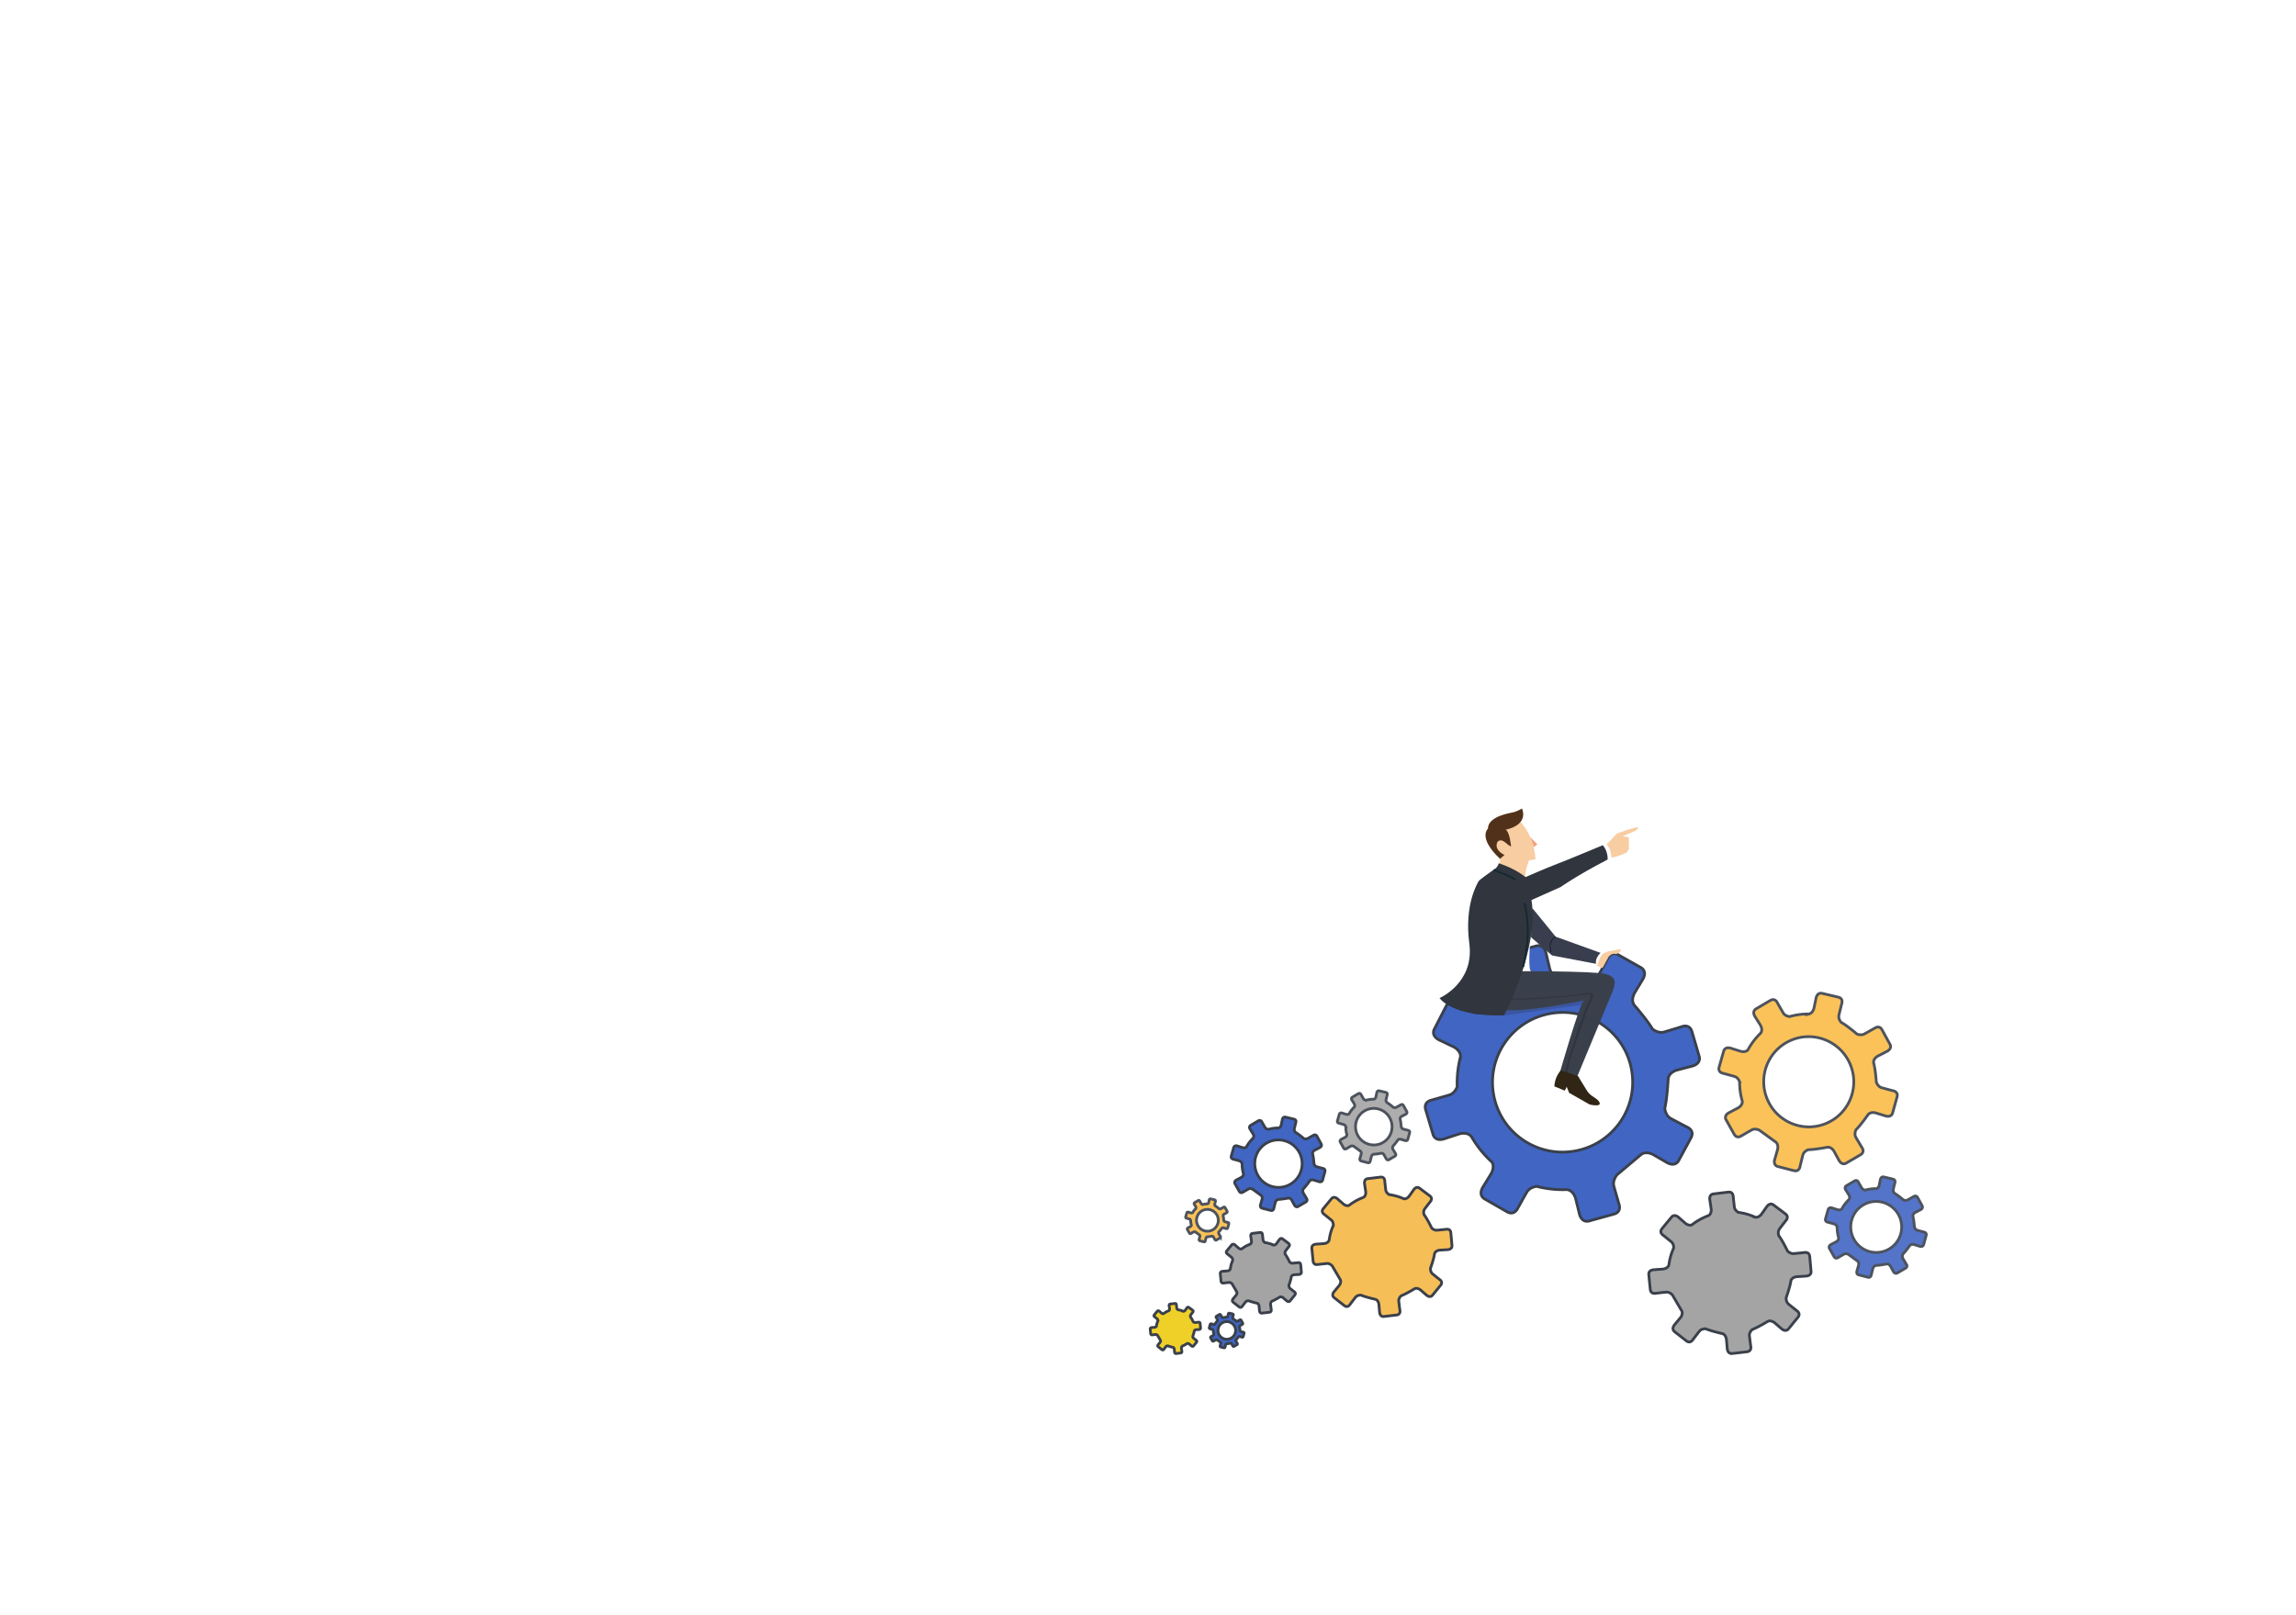 <svg xmlns="http://www.w3.org/2000/svg" width="850" height="598" viewBox="0 0 0 0 850 0 598"><g opacity=".9"><path d="M825.721 497.553s-2.519-4.17-3.774-6.348c-1.164-2.018-.108-4.377.059-4.713 3.071-3.047 7.279-9.066 7.279-9.066 1.559-2.295 4.874-1.291 4.874-1.291l5.468 1.682c4.399 1.576 4.971-1.805 4.971-1.805s1.799-6.44 2.69-9.711c.893-3.264-2.366-3.787-2.366-3.787s-4.711-1.223-7.131-1.91c-2.423-.684-3.268-3.467-3.268-3.467s-.508-7.807-1.656-11.801c-.384-2.658 2.604-4.217 2.604-4.217l5.087-2.617c4.252-1.939 2.298-4.76 2.298-4.76s-3.205-5.865-4.845-8.826c-1.639-2.965-4.341-1.065-4.341-1.065s-4.227 2.412-6.439 3.615c-2.213 1.201-4.655.08-4.655.08s-6.013-5.178-9.688-7.193c-.375-.418-1.886-2.279-1.389-4.44.566-2.449 1.759-7.172 1.759-7.172s1.108-3.111-2.183-3.9c-3.293-.791-9.802-2.311-9.802-2.311s-3.238-1.129-3.975 3.484l-1.161 5.604s-.643 3.031-3.051 3.578a42.396 42.396 0 0 0-11.953 1.604c-.758-.082-2.871-.475-3.916-2.227-1.284-2.162-3.69-6.4-3.69-6.4s-1.351-3.012-4.274-1.301a1756.008 1756.008 0 0 0-8.672 5.117s-3.122 1.422-.463 5.267l3.042 4.842s1.829 2.947.018 5.045l.002-.004a42.098 42.098 0 0 0-7.788 10.291c-1.678 1.603-4.451.748-4.451.748l-5.456-1.725c-4.388-1.606-4.981 1.771-4.981 1.771s-1.843 6.424-2.763 9.685c-.919 3.26 2.338 3.807 2.338 3.807s4.699 1.262 7.116 1.965c1.998.578 2.903 2.574 3.159 3.26a41.183 41.183 0 0 0 1.597 11.764c.515 2.728-2.55 4.35-2.55 4.35l-5.057 2.664c-4.237 1.986-2.253 4.785-2.253 4.785s3.264 5.834 4.935 8.779c1.668 2.947 4.352 1.018 4.352 1.018s4.204-2.449 6.405-3.672c2.201-1.223 4.759.152 4.759.152l9.781 7.107c2.322 1.51 1.381 4.846 1.381 4.846l-1.583 5.502c-1.497 4.428 1.896 4.93 1.896 4.93s6.468 1.686 9.751 2.52c3.285.834 3.746-2.439 3.746-2.439s1.142-4.728 1.778-7.16c.569-2.166 2.816-3.117 3.308-3.297 4.13-.039 11.516-1.479 11.516-1.479 2.714-.559 4.391 2.48 4.391 2.48l2.744 5.021c2.054 4.201 4.818 2.172 4.818 2.172s5.782-3.352 8.703-5.068c2.921-1.713.949-4.363.949-4.363zm-21.252-15.323c-13.914 6.361-30.363.203-36.745-13.756-6.381-13.961-.277-30.433 13.635-36.793 13.908-6.363 30.363-.199 36.747 13.762 6.377 13.956.274 30.428-13.637 36.787z" fill="#4065C3"/><path d="M825.721 497.553s-2.519-4.17-3.774-6.348c-1.164-2.018-.108-4.377.059-4.713 3.071-3.047 7.279-9.066 7.279-9.066 1.559-2.295 4.874-1.291 4.874-1.291l5.468 1.682c4.399 1.576 4.971-1.805 4.971-1.805s1.799-6.44 2.69-9.711c.893-3.264-2.366-3.787-2.366-3.787s-4.711-1.223-7.131-1.91c-2.423-.684-3.268-3.467-3.268-3.467s-.508-7.807-1.656-11.801c-.384-2.658 2.604-4.217 2.604-4.217l5.087-2.617c4.252-1.939 2.298-4.76 2.298-4.76s-3.205-5.865-4.845-8.826c-1.639-2.965-4.341-1.065-4.341-1.065s-4.227 2.412-6.439 3.615c-2.213 1.201-4.655.08-4.655.08s-6.013-5.178-9.688-7.193c-.375-.418-1.886-2.279-1.389-4.44.566-2.449 1.759-7.172 1.759-7.172s1.108-3.111-2.183-3.9c-3.293-.791-9.802-2.311-9.802-2.311s-3.238-1.129-3.975 3.484l-1.161 5.604s-.643 3.031-3.051 3.578a42.396 42.396 0 0 0-11.953 1.604c-.758-.082-2.871-.475-3.916-2.227-1.284-2.162-3.69-6.4-3.69-6.4s-1.351-3.012-4.274-1.301a1756.008 1756.008 0 0 0-8.672 5.117s-3.122 1.422-.463 5.267l3.042 4.842s1.829 2.947.018 5.045l.002-.004a42.098 42.098 0 0 0-7.788 10.291c-1.678 1.603-4.451.748-4.451.748l-5.456-1.725c-4.388-1.606-4.981 1.771-4.981 1.771s-1.843 6.424-2.763 9.685c-.919 3.26 2.338 3.807 2.338 3.807s4.699 1.262 7.116 1.965c1.998.578 2.903 2.574 3.159 3.26a41.183 41.183 0 0 0 1.597 11.764c.515 2.728-2.55 4.35-2.55 4.35l-5.057 2.664c-4.237 1.986-2.253 4.785-2.253 4.785s3.264 5.834 4.935 8.779c1.668 2.947 4.352 1.018 4.352 1.018s4.204-2.449 6.405-3.672c2.201-1.223 4.759.152 4.759.152l9.781 7.107c2.322 1.51 1.381 4.846 1.381 4.846l-1.583 5.502c-1.497 4.428 1.896 4.93 1.896 4.93s6.468 1.686 9.751 2.52c3.285.834 3.746-2.439 3.746-2.439s1.142-4.728 1.778-7.16c.569-2.166 2.816-3.117 3.308-3.297 4.13-.039 11.516-1.479 11.516-1.479 2.714-.559 4.391 2.48 4.391 2.48l2.744 5.021c2.054 4.201 4.818 2.172 4.818 2.172s5.782-3.352 8.703-5.068c2.921-1.713.949-4.363.949-4.363zm-21.252-15.323c-13.914 6.361-30.363.203-36.745-13.756-6.381-13.961-.277-30.433 13.635-36.793 13.908-6.363 30.363-.199 36.747 13.762 6.377 13.956.274 30.428-13.637 36.787z" stroke="#3A404B" stroke-width="3" fill="none"/></g><g opacity=".9"><path d="M777.476 370.611s-4.455-7.373-6.678-11.225c-2.057-3.568-.189-7.74.105-8.336 5.432-5.387 12.873-16.033 12.873-16.033 2.756-4.061 8.621-2.281 8.621-2.281l9.67 2.971c7.781 2.789 8.791-3.191 8.791-3.191s3.182-11.389 4.758-17.173c1.582-5.775-4.186-6.695-4.186-6.695s-8.33-2.164-12.611-3.38c-4.283-1.208-5.779-6.132-5.779-6.132s-.898-13.809-2.93-20.871c-.68-4.702 4.605-7.459 4.605-7.459l8.998-4.626c7.52-3.433 4.064-8.419 4.064-8.419s-5.67-10.375-8.568-15.609c-2.9-5.244-7.678-1.883-7.678-1.883s-7.477 4.265-11.389 6.393c-3.914 2.125-8.232.14-8.232.14s-10.635-9.155-17.135-12.718c-.662-.739-3.334-4.031-2.455-7.855 1.002-4.329 3.109-12.682 3.109-12.682s1.961-5.502-3.861-6.898c-5.82-1.397-17.332-4.086-17.332-4.086s-5.729-1.994-7.031 6.161l-2.053 9.91s-1.135 5.362-5.394 6.331a74.95 74.95 0 0 0-21.141 2.834c-1.34-.145-5.076-.837-6.926-3.938-2.273-3.824-6.527-11.317-6.527-11.317s-2.387-5.326-7.559-2.303c-5.174 3.017-15.336 9.049-15.336 9.049s-5.523 2.515-.82 9.315l5.383 8.567s3.232 5.211.029 8.921l.004-.007a74.546 74.546 0 0 0-13.773 18.199c-2.967 2.837-7.873 1.323-7.873 1.323l-9.647-3.05c-7.762-2.839-8.809 3.134-8.809 3.134s-3.26 11.36-4.886 17.129c-1.626 5.765 4.133 6.733 4.133 6.733s8.312 2.229 12.588 3.474c3.532 1.022 5.135 4.556 5.587 5.765a72.84 72.84 0 0 0 2.823 20.807c.912 4.824-4.511 7.691-4.511 7.691l-8.942 4.715c-7.493 3.512-3.984 8.461-3.984 8.461s5.771 10.318 8.726 15.529c2.951 5.209 7.696 1.797 7.696 1.797s7.438-4.33 11.33-6.496c3.893-2.16 8.418.273 8.418.273l17.297 12.564c4.107 2.676 2.443 8.574 2.443 8.574l-2.801 9.729c-2.646 7.83 3.354 8.723 3.354 8.723s11.441 2.979 17.244 4.451c5.811 1.477 6.627-4.312 6.627-4.312s2.018-8.361 3.146-12.666c1.006-3.828 4.98-5.51 5.85-5.826 7.305-.072 20.365-2.613 20.365-2.613 4.801-.99 7.764 4.383 7.764 4.383l4.854 8.883c3.631 7.43 8.523 3.84 8.523 3.84s10.225-5.926 15.391-8.963c5.164-3.038 1.678-7.726 1.678-7.726zm-37.584-27.097c-24.611 11.252-53.703.359-64.988-24.326-11.285-24.694-.49-53.824 24.115-65.072 24.598-11.254 53.697-.355 64.988 24.338 11.28 24.68.485 53.814-24.115 65.06z" fill="#FABB46"/><path d="M777.476 370.611s-4.455-7.373-6.678-11.225c-2.057-3.568-.189-7.74.105-8.336 5.432-5.387 12.873-16.033 12.873-16.033 2.756-4.061 8.621-2.281 8.621-2.281l9.67 2.971c7.781 2.789 8.791-3.191 8.791-3.191s3.182-11.389 4.758-17.173c1.582-5.775-4.186-6.695-4.186-6.695s-8.33-2.164-12.611-3.38c-4.283-1.208-5.779-6.132-5.779-6.132s-.898-13.809-2.93-20.871c-.68-4.702 4.605-7.459 4.605-7.459l8.998-4.626c7.52-3.433 4.064-8.419 4.064-8.419s-5.67-10.375-8.568-15.609c-2.9-5.244-7.678-1.883-7.678-1.883s-7.477 4.265-11.389 6.393c-3.914 2.125-8.232.14-8.232.14s-10.635-9.155-17.135-12.718c-.662-.739-3.334-4.031-2.455-7.855 1.002-4.329 3.109-12.682 3.109-12.682s1.961-5.502-3.861-6.898c-5.82-1.397-17.332-4.086-17.332-4.086s-5.729-1.994-7.031 6.161l-2.053 9.91s-1.135 5.362-5.394 6.331a74.95 74.95 0 0 0-21.141 2.834c-1.34-.145-5.076-.837-6.926-3.938-2.273-3.824-6.527-11.317-6.527-11.317s-2.387-5.326-7.559-2.303c-5.174 3.017-15.336 9.049-15.336 9.049s-5.523 2.515-.82 9.315l5.383 8.567s3.232 5.211.029 8.921l.004-.007a74.546 74.546 0 0 0-13.773 18.199c-2.967 2.837-7.873 1.323-7.873 1.323l-9.647-3.05c-7.762-2.839-8.809 3.134-8.809 3.134s-3.26 11.36-4.886 17.129c-1.626 5.765 4.133 6.733 4.133 6.733s8.312 2.229 12.588 3.474c3.532 1.022 5.135 4.556 5.587 5.765a72.84 72.84 0 0 0 2.823 20.807c.912 4.824-4.511 7.691-4.511 7.691l-8.942 4.715c-7.493 3.512-3.984 8.461-3.984 8.461s5.771 10.318 8.726 15.529c2.951 5.209 7.696 1.797 7.696 1.797s7.438-4.33 11.33-6.496c3.893-2.16 8.418.273 8.418.273l17.297 12.564c4.107 2.676 2.443 8.574 2.443 8.574l-2.801 9.729c-2.646 7.83 3.354 8.723 3.354 8.723s11.441 2.979 17.244 4.451c5.811 1.477 6.627-4.312 6.627-4.312s2.018-8.361 3.146-12.666c1.006-3.828 4.98-5.51 5.85-5.826 7.305-.072 20.365-2.613 20.365-2.613 4.801-.99 7.764 4.383 7.764 4.383l4.854 8.883c3.631 7.43 8.523 3.84 8.523 3.84s10.225-5.926 15.391-8.963c5.164-3.038 1.678-7.726 1.678-7.726zm-37.584-27.097c-24.611 11.252-53.703.359-64.988-24.326-11.285-24.694-.49-53.824 24.115-65.072 24.598-11.254 53.697-.355 64.988 24.338 11.28 24.68.485 53.814-24.115 65.06z" stroke="#3A404B" stroke-width="3" fill="none"/></g><g opacity=".9"><path d="M78.737 467.076s-1.078-1.785-1.616-2.717c-.498-.864-.046-1.874.025-2.018 1.315-1.304 3.116-3.881 3.116-3.881.667-.983 2.087-.552 2.087-.552l2.341.719c1.883.675 2.127-.772 2.127-.772s.771-2.757 1.152-4.157c.383-1.398-1.013-1.621-1.013-1.621s-2.016-.523-3.053-.818c-1.036-.292-1.398-1.484-1.398-1.484s-.218-3.342-.71-5.052c-.164-1.138 1.115-1.805 1.115-1.805l2.178-1.12c1.82-.831.984-2.038.984-2.038s-1.373-2.511-2.074-3.778c-.702-1.269-1.859-.456-1.859-.456s-1.81 1.033-2.756 1.548c-.948.514-1.993.034-1.993.034s-2.574-2.216-4.147-3.079c-.161-.179-.807-.975-.595-1.901.243-1.048.753-3.07.753-3.07s.474-1.331-.935-1.669a984.07 984.07 0 0 0-4.195-.989s-1.387-.483-1.702 1.491l-.497 2.399s-.274 1.298-1.305 1.532c-1.7-.015-3.423.206-5.117.686-.325-.035-1.229-.203-1.677-.953a227.14 227.14 0 0 1-1.58-2.739s-.578-1.29-1.829-.558c-1.253.73-3.713 2.19-3.713 2.19s-1.336.609-.198 2.255l1.303 2.074s.782 1.261.007 2.159l.001-.002a18.047 18.047 0 0 0-3.334 4.405c-.718.687-1.905.321-1.905.321l-2.336-.739c-1.878-.687-2.132.759-2.132.759s-.789 2.75-1.182 4.146c-.394 1.395 1 1.63 1 1.63s2.012.539 3.047.841c.855.247 1.243 1.102 1.352 1.395a17.608 17.608 0 0 0 .684 5.036c.22 1.168-1.092 1.862-1.092 1.862l-2.165 1.141c-1.813.85-.964 2.048-.964 2.048s1.397 2.498 2.112 3.759c.714 1.261 1.863.435 1.863.435s1.8-1.048 2.742-1.572c.943-.523 2.038.066 2.038.066l4.187 3.041c.994.648.591 2.075.591 2.075l-.678 2.355c-.64 1.895.812 2.111.812 2.111s2.769.722 4.174 1.078c1.406.357 1.604-1.044 1.604-1.044s.488-2.024.761-3.066c.244-.926 1.206-1.333 1.416-1.41 1.768-.017 4.93-.632 4.93-.632 1.162-.24 1.879 1.061 1.879 1.061l1.175 2.15c.879 1.798 2.063.929 2.063.929s2.475-1.434 3.725-2.169c1.25-.736.406-1.87.406-1.87zm-9.097-6.559c-5.957 2.723-12.999.087-15.73-5.888-2.732-5.977-.119-13.028 5.837-15.751 5.954-2.724 12.997-.086 15.73 5.891 2.73 5.974.118 13.026-5.837 15.748z" fill="#FABB46"/><path d="M78.737 467.076s-1.078-1.785-1.616-2.717c-.498-.864-.046-1.874.025-2.018 1.315-1.304 3.116-3.881 3.116-3.881.667-.983 2.087-.552 2.087-.552l2.341.719c1.883.675 2.127-.772 2.127-.772s.771-2.757 1.152-4.157c.383-1.398-1.013-1.621-1.013-1.621s-2.016-.523-3.053-.818c-1.036-.292-1.398-1.484-1.398-1.484s-.218-3.342-.71-5.052c-.164-1.138 1.115-1.805 1.115-1.805l2.178-1.12c1.82-.831.984-2.038.984-2.038s-1.373-2.511-2.074-3.778c-.702-1.269-1.859-.456-1.859-.456s-1.81 1.033-2.756 1.548c-.948.514-1.993.034-1.993.034s-2.574-2.216-4.147-3.079c-.161-.179-.807-.975-.595-1.901.243-1.048.753-3.07.753-3.07s.474-1.331-.935-1.669a984.07 984.07 0 0 0-4.195-.989s-1.387-.483-1.702 1.491l-.497 2.399s-.274 1.298-1.305 1.532c-1.7-.015-3.423.206-5.117.686-.325-.035-1.229-.203-1.677-.953a227.14 227.14 0 0 1-1.58-2.739s-.578-1.29-1.829-.558c-1.253.73-3.713 2.19-3.713 2.19s-1.336.609-.198 2.255l1.303 2.074s.782 1.261.007 2.159l.001-.002a18.047 18.047 0 0 0-3.334 4.405c-.718.687-1.905.321-1.905.321l-2.336-.739c-1.878-.687-2.132.759-2.132.759s-.789 2.75-1.182 4.146c-.394 1.395 1 1.63 1 1.63s2.012.539 3.047.841c.855.247 1.243 1.102 1.352 1.395a17.608 17.608 0 0 0 .684 5.036c.22 1.168-1.092 1.862-1.092 1.862l-2.165 1.141c-1.813.85-.964 2.048-.964 2.048s1.397 2.498 2.112 3.759c.714 1.261 1.863.435 1.863.435s1.8-1.048 2.742-1.572c.943-.523 2.038.066 2.038.066l4.187 3.041c.994.648.591 2.075.591 2.075l-.678 2.355c-.64 1.895.812 2.111.812 2.111s2.769.722 4.174 1.078c1.406.357 1.604-1.044 1.604-1.044s.488-2.024.761-3.066c.244-.926 1.206-1.333 1.416-1.41 1.768-.017 4.93-.632 4.93-.632 1.162-.24 1.879 1.061 1.879 1.061l1.175 2.15c.879 1.798 2.063.929 2.063.929s2.475-1.434 3.725-2.169c1.25-.736.406-1.87.406-1.87zm-9.097-6.559c-5.957 2.723-12.999.087-15.73-5.888-2.732-5.977-.119-13.028 5.837-15.751 5.954-2.724 12.997-.086 15.73 5.891 2.73 5.974.118 13.026-5.837 15.748z" stroke="#3A404B" stroke-width="3" fill="none"/></g><path d="M721.954 505.045s-.931-10.586-1.435-15.949c-.507-5.363-5.652-4.311-5.652-4.311s-7.698.818-11.686 1.156c-3.992.342-6.835-2.848-6.835-2.848s-5.464-11.377-9.547-16.654c-.273-.844-1.295-4.525.809-7.357 2.388-3.211 7.135-9.332 7.135-9.332s3.598-3.826-.698-7.074c-4.296-3.248-12.813-9.615-12.813-9.615s-4-3.705-8.019 2.547l-5.254 7.432s-2.876 4.008-6.733 3.271a66.954 66.954 0 0 0-18.439-5.275c-1.055-.605-3.883-2.525-4.289-5.742-.502-3.979-1.311-11.68-1.311-11.68s-.045-5.25-5.396-4.623c-5.352.631-15.904 1.93-15.904 1.93s-5.453.086-4.025 7.387l1.348 8.998s.789 5.457-3.184 7.365l.003-.004a67.13 67.13 0 0 0-17.905 10.031c-3.471 1.275-6.967-1.736-6.967-1.736l-6.853-5.99c-5.375-5.137-8.395-.592-8.395-.592s-6.777 8.186-10.191 12.356c-3.418 4.164.983 7.041.983 7.041s6.046 4.83 9.122 7.391c2.539 2.117 2.584 5.607 2.527 6.768a65.49 65.49 0 0 0-5.171 18.166c-.983 4.297-6.485 4.713-6.485 4.713l-9.074.662c-7.432.195-6.327 5.539-6.327 5.539s1.04 10.582 1.596 15.941c.56 5.355 5.697 4.256 5.697 4.256s7.69-.895 11.676-1.277c3.984-.379 6.839 3.26 6.839 3.26l9.734 16.588c2.418 3.688-1.086 7.951-1.086 7.951l-5.806 7.004c-4.999 5.502-.376 8.396-.376 8.396s8.355 6.576 12.611 9.885c4.255 3.301 7.012-1.168 7.012-1.168s4.675-6.166 7.157-9.31c2.208-2.793 6.088-2.74 6.918-2.691 6.046 2.568 17.726 5.178 17.726 5.178 4.314.92 4.822 6.41 4.822 6.41l.8 9.07c.312 7.432 5.641 6.238 5.641 6.238s10.56-1.203 15.911-1.848c5.349-.639 4.17-5.758 4.17-5.758s-1.018-7.68-1.461-11.656c-.414-3.682 2.629-6.441 3.086-6.836 6.418-2.482 16.389-8.574 16.389-8.574 3.731-2.35 7.928 1.225 7.928 1.225l6.896 5.938c5.411 5.096 8.397.529 8.397.529s6.723-8.234 10.106-12.43c3.385-4.191-1.036-7.031-1.036-7.031s-6.084-4.791-9.179-7.33c-3.098-2.539-2.553-7.131-2.553-7.131s4.232-11.707 5.104-18.256c1.134-4.123 6.485-4.492 6.485-4.492l9.085-.566c7.427-.129 6.372-5.486 6.372-5.486z" fill="#A4A4A4"/><path d="M721.954 505.045s-.931-10.586-1.435-15.949c-.507-5.363-5.652-4.311-5.652-4.311s-7.698.818-11.686 1.156c-3.992.342-6.835-2.848-6.835-2.848s-5.464-11.377-9.547-16.654c-.273-.844-1.295-4.525.809-7.357 2.388-3.211 7.135-9.332 7.135-9.332s3.598-3.826-.698-7.074c-4.296-3.248-12.813-9.615-12.813-9.615s-4-3.705-8.019 2.547l-5.254 7.432s-2.876 4.008-6.733 3.271a66.954 66.954 0 0 0-18.439-5.275c-1.055-.605-3.883-2.525-4.289-5.742-.502-3.979-1.311-11.68-1.311-11.68s-.045-5.25-5.396-4.623c-5.352.631-15.904 1.93-15.904 1.93s-5.453.086-4.025 7.387l1.348 8.998s.789 5.457-3.184 7.365l.003-.004a67.13 67.13 0 0 0-17.905 10.031c-3.471 1.275-6.967-1.736-6.967-1.736l-6.853-5.99c-5.375-5.137-8.395-.592-8.395-.592s-6.777 8.186-10.191 12.356c-3.418 4.164.983 7.041.983 7.041s6.046 4.83 9.122 7.391c2.539 2.117 2.584 5.607 2.527 6.768a65.49 65.49 0 0 0-5.171 18.166c-.983 4.297-6.485 4.713-6.485 4.713l-9.074.662c-7.432.195-6.327 5.539-6.327 5.539s1.04 10.582 1.596 15.941c.56 5.355 5.697 4.256 5.697 4.256s7.69-.895 11.676-1.277c3.984-.379 6.839 3.26 6.839 3.26l9.734 16.588c2.418 3.688-1.086 7.951-1.086 7.951l-5.806 7.004c-4.999 5.502-.376 8.396-.376 8.396s8.355 6.576 12.611 9.885c4.255 3.301 7.012-1.168 7.012-1.168s4.675-6.166 7.157-9.31c2.208-2.793 6.088-2.74 6.918-2.691 6.046 2.568 17.726 5.178 17.726 5.178 4.314.92 4.822 6.41 4.822 6.41l.8 9.07c.312 7.432 5.641 6.238 5.641 6.238s10.56-1.203 15.911-1.848c5.349-.639 4.17-5.758 4.17-5.758s-1.018-7.68-1.461-11.656c-.414-3.682 2.629-6.441 3.086-6.836 6.418-2.482 16.389-8.574 16.389-8.574 3.731-2.35 7.928 1.225 7.928 1.225l6.896 5.938c5.411 5.096 8.397.529 8.397.529s6.723-8.234 10.106-12.43c3.385-4.191-1.036-7.031-1.036-7.031s-6.084-4.791-9.179-7.33c-3.098-2.539-2.553-7.131-2.553-7.131s4.232-11.707 5.104-18.256c1.134-4.123 6.485-4.492 6.485-4.492l9.085-.566c7.427-.129 6.372-5.486 6.372-5.486z" stroke="#3A404B" stroke-width="3" fill="none"/><path d="M166.974 505.962s-.465-5.289-.717-7.969c-.253-2.68-2.824-2.154-2.824-2.154s-3.846.409-5.839.578c-1.994.17-3.415-1.423-3.415-1.423s-2.73-5.685-4.77-8.322c-.137-.421-.647-2.261.404-3.676 1.193-1.604 3.565-4.662 3.565-4.662s1.798-1.912-.349-3.535c-2.146-1.623-6.402-4.804-6.402-4.804s-1.998-1.851-4.006 1.272l-2.626 3.714s-1.437 2.002-3.364 1.634a33.441 33.441 0 0 0-9.213-2.635c-.527-.303-1.94-1.262-2.143-2.869-.251-1.989-.655-5.836-.655-5.836s-.023-2.624-2.696-2.31c-2.674.315-7.947.964-7.947.964s-2.724.043-2.011 3.691l.674 4.496s.394 2.726-1.591 3.68l.001-.002a33.546 33.546 0 0 0-8.946 5.012c-1.734.637-3.481-.868-3.481-.868l-3.424-2.992c-2.686-2.567-4.195-.296-4.195-.296s-3.386 4.09-5.092 6.173c-1.708 2.081.491 3.519.491 3.519s3.021 2.413 4.558 3.692c1.269 1.058 1.291 2.802 1.263 3.382a32.724 32.724 0 0 0-2.584 9.077c-.491 2.147-3.24 2.355-3.24 2.355l-4.534.331c-3.713.097-3.161 2.767-3.161 2.767s.519 5.287.797 7.965c.28 2.676 2.847 2.127 2.847 2.127s3.842-.448 5.834-.638c1.99-.19 3.417 1.628 3.417 1.628l4.863 8.289c1.209 1.842-.542 3.972-.542 3.972l-2.901 3.5c-2.498 2.749-.188 4.195-.188 4.195s4.175 3.286 6.301 4.939c2.126 1.65 3.504-.583 3.504-.583s2.336-3.081 3.576-4.652c1.103-1.396 3.042-1.369 3.456-1.345 3.021 1.283 8.857 2.587 8.857 2.587 2.156.46 2.409 3.203 2.409 3.203l.4 4.532c.156 3.714 2.819 3.117 2.819 3.117s5.276-.601 7.95-.923c2.672-.32 2.083-2.877 2.083-2.877s-.508-3.838-.73-5.824c-.207-1.84 1.314-3.219 1.542-3.416 3.207-1.24 8.189-4.284 8.189-4.284 1.864-1.174 3.961.612 3.961.612l3.446 2.967c2.704 2.546 4.196.264 4.196.264s3.359-4.114 5.049-6.21c1.691-2.094-.518-3.513-.518-3.513s-3.039-2.394-4.586-3.663c-1.548-1.269-1.275-3.563-1.275-3.563s2.114-5.849 2.55-9.122c.566-2.06 3.24-2.244 3.24-2.244l4.539-.283c3.711-.064 3.184-2.741 3.184-2.741z" fill="#A4A4A4"/><path d="M166.974 505.962s-.465-5.289-.717-7.969c-.253-2.68-2.824-2.154-2.824-2.154s-3.846.409-5.839.578c-1.994.17-3.415-1.423-3.415-1.423s-2.73-5.685-4.77-8.322c-.137-.421-.647-2.261.404-3.676 1.193-1.604 3.565-4.662 3.565-4.662s1.798-1.912-.349-3.535c-2.146-1.623-6.402-4.804-6.402-4.804s-1.998-1.851-4.006 1.272l-2.626 3.714s-1.437 2.002-3.364 1.634a33.441 33.441 0 0 0-9.213-2.635c-.527-.303-1.94-1.262-2.143-2.869-.251-1.989-.655-5.836-.655-5.836s-.023-2.624-2.696-2.31c-2.674.315-7.947.964-7.947.964s-2.724.043-2.011 3.691l.674 4.496s.394 2.726-1.591 3.68l.001-.002a33.546 33.546 0 0 0-8.946 5.012c-1.734.637-3.481-.868-3.481-.868l-3.424-2.992c-2.686-2.567-4.195-.296-4.195-.296s-3.386 4.09-5.092 6.173c-1.708 2.081.491 3.519.491 3.519s3.021 2.413 4.558 3.692c1.269 1.058 1.291 2.802 1.263 3.382a32.724 32.724 0 0 0-2.584 9.077c-.491 2.147-3.24 2.355-3.24 2.355l-4.534.331c-3.713.097-3.161 2.767-3.161 2.767s.519 5.287.797 7.965c.28 2.676 2.847 2.127 2.847 2.127s3.842-.448 5.834-.638c1.99-.19 3.417 1.628 3.417 1.628l4.863 8.289c1.209 1.842-.542 3.972-.542 3.972l-2.901 3.5c-2.498 2.749-.188 4.195-.188 4.195s4.175 3.286 6.301 4.939c2.126 1.65 3.504-.583 3.504-.583s2.336-3.081 3.576-4.652c1.103-1.396 3.042-1.369 3.456-1.345 3.021 1.283 8.857 2.587 8.857 2.587 2.156.46 2.409 3.203 2.409 3.203l.4 4.532c.156 3.714 2.819 3.117 2.819 3.117s5.276-.601 7.95-.923c2.672-.32 2.083-2.877 2.083-2.877s-.508-3.838-.73-5.824c-.207-1.84 1.314-3.219 1.542-3.416 3.207-1.24 8.189-4.284 8.189-4.284 1.864-1.174 3.961.612 3.961.612l3.446 2.967c2.704 2.546 4.196.264 4.196.264s3.359-4.114 5.049-6.21c1.691-2.094-.518-3.513-.518-3.513s-3.039-2.394-4.586-3.663c-1.548-1.269-1.275-3.563-1.275-3.563s2.114-5.849 2.55-9.122c.566-2.06 3.24-2.244 3.24-2.244l4.539-.283c3.711-.064 3.184-2.741 3.184-2.741z" stroke="#3A404B" stroke-width="3" fill="none"/><path d="M57.204 566.976s-.289-3.283-.445-4.946c-.157-1.663-1.753-1.337-1.753-1.337s-2.387.254-3.624.358c-1.238.106-2.12-.883-2.12-.883s-1.694-3.528-2.961-5.165c-.084-.262-.401-1.403.251-2.281.741-.996 2.213-2.895 2.213-2.895s1.116-1.186-.216-2.193c-1.333-1.008-3.974-2.982-3.974-2.982s-1.241-1.149-2.487.79l-1.629 2.304s-.892 1.244-2.089 1.015a20.739 20.739 0 0 0-5.718-1.636c-.327-.188-1.204-.783-1.33-1.781-.156-1.234-.407-3.622-.407-3.622s-.014-1.628-1.673-1.434c-1.66.196-4.933.599-4.933.599s-1.691.026-1.248 2.291l.418 2.79s.245 1.693-.987 2.284l.001-.001a20.828 20.828 0 0 0-5.553 3.111c-1.077.395-2.161-.538-2.161-.538l-2.125-1.858c-1.667-1.593-2.604-.184-2.604-.184s-2.101 2.539-3.16 3.832c-1.06 1.292.305 2.184.305 2.184s1.875 1.498 2.829 2.292c.787.657.801 1.739.783 2.099a20.332 20.332 0 0 0-1.603 5.634c-.305 1.333-2.012 1.462-2.012 1.462l-2.814.205c-2.305.06-1.962 1.718-1.962 1.718s.323 3.281.495 4.943c.174 1.661 1.767 1.32 1.767 1.32s2.385-.277 3.621-.396c1.236-.117 2.121 1.011 2.121 1.011l3.019 5.145c.75 1.144-.337 2.466-.337 2.466l-1.801 2.172c-1.55 1.706-.116 2.604-.116 2.604s2.591 2.039 3.911 3.065c1.319 1.024 2.174-.362 2.174-.362s1.45-1.912 2.22-2.887c.685-.866 1.888-.85 2.146-.835 1.875.797 5.497 1.606 5.497 1.606 1.338.285 1.495 1.988 1.495 1.988l.248 2.813c.097 2.305 1.75 1.934 1.75 1.934s3.275-.373 4.934-.573c1.659-.198 1.294-1.785 1.294-1.785s-.316-2.382-.453-3.615c-.129-1.142.815-1.998.957-2.12 1.99-.77 5.082-2.659 5.082-2.659 1.157-.729 2.459.379 2.459.379l2.139 1.842c1.678 1.58 2.604.164 2.604.164s2.085-2.553 3.134-3.855c1.05-1.3-.321-2.18-.321-2.18s-1.887-1.486-2.847-2.274c-.961-.787-.792-2.211-.792-2.211s1.313-3.631 1.583-5.662c.352-1.279 2.011-1.393 2.011-1.393l2.818-.176c2.303-.039 1.976-1.701 1.976-1.701z" fill="#EFD029"/><path d="M57.204 566.976s-.289-3.283-.445-4.946c-.157-1.663-1.753-1.337-1.753-1.337s-2.387.254-3.624.358c-1.238.106-2.12-.883-2.12-.883s-1.694-3.528-2.961-5.165c-.084-.262-.401-1.403.251-2.281.741-.996 2.213-2.895 2.213-2.895s1.116-1.186-.216-2.193c-1.333-1.008-3.974-2.982-3.974-2.982s-1.241-1.149-2.487.79l-1.629 2.304s-.892 1.244-2.089 1.015a20.739 20.739 0 0 0-5.718-1.636c-.327-.188-1.204-.783-1.33-1.781-.156-1.234-.407-3.622-.407-3.622s-.014-1.628-1.673-1.434c-1.66.196-4.933.599-4.933.599s-1.691.026-1.248 2.291l.418 2.79s.245 1.693-.987 2.284l.001-.001a20.828 20.828 0 0 0-5.553 3.111c-1.077.395-2.161-.538-2.161-.538l-2.125-1.858c-1.667-1.593-2.604-.184-2.604-.184s-2.101 2.539-3.16 3.832c-1.06 1.292.305 2.184.305 2.184s1.875 1.498 2.829 2.292c.787.657.801 1.739.783 2.099a20.332 20.332 0 0 0-1.603 5.634c-.305 1.333-2.012 1.462-2.012 1.462l-2.814.205c-2.305.06-1.962 1.718-1.962 1.718s.323 3.281.495 4.943c.174 1.661 1.767 1.32 1.767 1.32s2.385-.277 3.621-.396c1.236-.117 2.121 1.011 2.121 1.011l3.019 5.145c.75 1.144-.337 2.466-.337 2.466l-1.801 2.172c-1.55 1.706-.116 2.604-.116 2.604s2.591 2.039 3.911 3.065c1.319 1.024 2.174-.362 2.174-.362s1.45-1.912 2.22-2.887c.685-.866 1.888-.85 2.146-.835 1.875.797 5.497 1.606 5.497 1.606 1.338.285 1.495 1.988 1.495 1.988l.248 2.813c.097 2.305 1.75 1.934 1.75 1.934s3.275-.373 4.934-.573c1.659-.198 1.294-1.785 1.294-1.785s-.316-2.382-.453-3.615c-.129-1.142.815-1.998.957-2.12 1.99-.77 5.082-2.659 5.082-2.659 1.157-.729 2.459.379 2.459.379l2.139 1.842c1.678 1.58 2.604.164 2.604.164s2.085-2.553 3.134-3.855c1.05-1.3-.321-2.18-.321-2.18s-1.887-1.486-2.847-2.274c-.961-.787-.792-2.211-.792-2.211s1.313-3.631 1.583-5.662c.352-1.279 2.011-1.393 2.011-1.393l2.818-.176c2.303-.039 1.976-1.701 1.976-1.701z" stroke="#3A404B" stroke-width="3" fill="none"/><path d="M581.284 238.764s-12.766 3.954-19.407 5.867c-6.138 1.77-11.719-2.604-12.52-3.275-6.09-10.19-19.342-25.382-19.342-25.382-5.08-5.668-.215-13.846-.215-13.846l8.095-13.461c7.103-10.686-1.533-14.436-1.533-14.436s-15.965-9.042-24.08-13.582c-8.114-4.539-11.663 3.805-11.663 3.805s-6.384 11.74-9.8 17.743c-3.419 6.005-11.4 6.411-11.4 6.411s-21.139-3.796-32.532-3.384c-7.351-.728-9.526-9.728-9.526-9.728l-3.597-15.283c-2.372-12.615-11.174-9.27-11.174-9.27s-17.743 4.665-26.726 7.079c-8.983 2.414-5.698 10.865-5.698 10.865s3.624 12.86 5.369 19.547c1.738 6.687-2.865 12.448-2.865 12.448s-17.77 12.597-25.562 21.081c-1.358.707-7.33 3.514-12.748.76-6.161-3.135-17.95-9.432-17.95-9.432s-7.558-5.015-11.832 3.237c-4.285 8.255-12.638 24.594-12.638 24.594s-5.151 7.884 6.663 12.897l14.161 6.785s7.657 3.726 7.523 10.503a116.027 116.027 0 0 0-3.626 32.906c-.723 1.967-3.163 7.337-8.526 8.961-6.616 2.002-19.481 5.616-19.481 5.616s-8.926 1.599-6.299 10.521c2.62 8.921 7.892 26.499 7.892 26.499s1.735 9.256 13.732 4.7l14.919-4.9s9.057-2.932 13.45 3.283l-.002-.013a115.522 115.522 0 0 0 22.262 27.554c3.173 5.527-.935 12.354-.935 12.354l-8.197 13.395c-7.187 10.64 1.425 14.455 1.425 14.455s15.898 9.158 23.978 13.759c8.076 4.599 11.688-3.714 11.688-3.714s6.471-11.695 9.938-17.67c2.855-4.934 8.785-6.03 10.771-6.257a113.047 113.047 0 0 0 32.41 3.512c7.595.43 9.909 9.664 9.909 9.664l3.75 15.25c2.5 12.591 11.266 9.163 11.266 9.163s17.7-4.852 26.652-7.353c8.955-2.494 5.59-10.918 5.59-10.918s-3.755-12.823-5.562-19.496c-1.804-6.67 3.565-12.578 3.565-12.578l25.391-21.372c5.568-5.191 13.835-.47 13.835-.47l13.597 7.851c10.817 6.908 14.404-1.8 14.404-1.8s8.753-16.125 13.146-24.319c4.394-8.192-4.016-11.589-4.016-11.589s-11.851-6.171-17.92-9.484c-5.388-2.94-6.423-9.549-6.587-10.984 2.609-11.025 3.668-31.659 3.668-31.659.315-7.602 9.512-10.067 9.512-10.067l15.189-3.98c12.552-2.696 8.977-11.41 8.977-11.41s-5.111-17.62-7.76-26.534c-2.641-8.914-11.008-5.419-11.008-5.419zm-54.865 46.508c7.76 41.27-19.523 81.034-60.938 88.816-41.418 7.781-81.274-19.37-89.028-60.641-7.753-41.272 19.537-81.036 60.945-88.819 41.413-7.78 81.271 19.375 89.021 60.644z" fill="#4065C3"/><path d="M581.284 238.764s-12.766 3.954-19.407 5.867c-6.138 1.77-11.719-2.604-12.52-3.275-6.09-10.19-19.342-25.382-19.342-25.382-5.08-5.668-.215-13.846-.215-13.846l8.095-13.461c7.103-10.686-1.533-14.436-1.533-14.436s-15.965-9.042-24.08-13.582c-8.114-4.539-11.663 3.805-11.663 3.805s-6.384 11.74-9.8 17.743c-3.419 6.005-11.4 6.411-11.4 6.411s-21.139-3.796-32.532-3.384c-7.351-.728-9.526-9.728-9.526-9.728l-3.597-15.283c-2.372-12.615-11.174-9.27-11.174-9.27s-17.743 4.665-26.726 7.079c-8.983 2.414-5.698 10.865-5.698 10.865s3.624 12.86 5.369 19.547c1.738 6.687-2.865 12.448-2.865 12.448s-17.77 12.597-25.562 21.081c-1.358.707-7.33 3.514-12.748.76-6.161-3.135-17.95-9.432-17.95-9.432s-7.558-5.015-11.832 3.237c-4.285 8.255-12.638 24.594-12.638 24.594s-5.151 7.884 6.663 12.897l14.161 6.785s7.657 3.726 7.523 10.503a116.027 116.027 0 0 0-3.626 32.906c-.723 1.967-3.163 7.337-8.526 8.961-6.616 2.002-19.481 5.616-19.481 5.616s-8.926 1.599-6.299 10.521c2.62 8.921 7.892 26.499 7.892 26.499s1.735 9.256 13.732 4.7l14.919-4.9s9.057-2.932 13.45 3.283l-.002-.013a115.522 115.522 0 0 0 22.262 27.554c3.173 5.527-.935 12.354-.935 12.354l-8.197 13.395c-7.187 10.64 1.425 14.455 1.425 14.455s15.898 9.158 23.978 13.759c8.076 4.599 11.688-3.714 11.688-3.714s6.471-11.695 9.938-17.67c2.855-4.934 8.785-6.03 10.771-6.257a113.047 113.047 0 0 0 32.41 3.512c7.595.43 9.909 9.664 9.909 9.664l3.75 15.25c2.5 12.591 11.266 9.163 11.266 9.163s17.7-4.852 26.652-7.353c8.955-2.494 5.59-10.918 5.59-10.918s-3.755-12.823-5.562-19.496c-1.804-6.67 3.565-12.578 3.565-12.578l25.391-21.372c5.568-5.191 13.835-.47 13.835-.47l13.597 7.851c10.817 6.908 14.404-1.8 14.404-1.8s8.753-16.125 13.146-24.319c4.394-8.192-4.016-11.589-4.016-11.589s-11.851-6.171-17.92-9.484c-5.388-2.94-6.423-9.549-6.587-10.984 2.609-11.025 3.668-31.659 3.668-31.659.315-7.602 9.512-10.067 9.512-10.067l15.189-3.98c12.552-2.696 8.977-11.41 8.977-11.41s-5.111-17.62-7.76-26.534c-2.641-8.914-11.008-5.419-11.008-5.419zm-54.865 46.508c7.76 41.27-19.523 81.034-60.938 88.816-41.418 7.781-81.274-19.37-89.028-60.641-7.753-41.272 19.537-81.036 60.945-88.819 41.413-7.78 81.271 19.375 89.021 60.644z" stroke="#3A404B" stroke-width="3" fill="none"/><path d="M330.964 476.978s-.804-9.142-1.239-13.773c-.438-4.631-4.881-3.723-4.881-3.723s-6.647.707-10.091.998c-3.447.296-5.903-2.459-5.903-2.459s-4.718-9.824-8.244-14.381c-.236-.729-1.118-3.908.699-6.353 2.062-2.773 6.161-8.059 6.161-8.059s3.107-3.304-.603-6.109c-3.709-2.804-11.064-8.303-11.064-8.303s-3.454-3.199-6.925 2.2l-4.537 6.418s-2.483 3.461-5.814 2.824a57.821 57.821 0 0 0-15.923-4.555c-.911-.522-3.353-2.18-3.704-4.958-.433-3.436-1.132-10.087-1.132-10.087s-.039-4.533-4.66-3.992c-4.621.545-13.733 1.667-13.733 1.667s-4.709.074-3.476 6.379l1.164 7.77s.681 4.712-2.75 6.36l.003-.003a57.955 57.955 0 0 0-15.462 8.662c-2.997 1.101-6.016-1.499-6.016-1.499l-5.918-5.173c-4.641-4.436-7.249-.511-7.249-.511s-5.852 7.069-8.801 10.67c-2.951 3.596.849 6.08.849 6.08s5.221 4.171 7.877 6.382c2.193 1.829 2.232 4.842 2.183 5.845a56.547 56.547 0 0 0-4.466 15.687c-.849 3.711-5.6 4.07-5.6 4.07l-7.836.572c-6.417.168-5.463 4.783-5.463 4.783s.898 9.138 1.378 13.765c.484 4.625 4.92 3.676 4.92 3.676s6.64-.773 10.082-1.103c3.441-.327 5.906 2.815 5.906 2.815l8.406 14.325c2.088 3.184-.938 6.866-.938 6.866l-5.014 6.048c-4.317 4.751-.324 7.25-.324 7.25s7.214 5.679 10.89 8.536c3.674 2.851 6.055-1.008 6.055-1.008s4.037-5.325 6.18-8.04c1.907-2.412 5.258-2.366 5.974-2.324 5.221 2.218 15.307 4.472 15.307 4.472 3.726.794 4.164 5.535 4.164 5.535l.691 7.832c.27 6.418 4.871 5.387 4.871 5.387s9.119-1.039 13.74-1.596c4.619-.552 3.601-4.972 3.601-4.972s-.879-6.632-1.261-10.066c-.358-3.179 2.27-5.562 2.665-5.903 5.542-2.143 14.152-7.404 14.152-7.404 3.222-2.029 6.846 1.058 6.846 1.058l5.955 5.128c4.673 4.4 7.251.457 7.251.457s5.806-7.111 8.727-10.734c2.923-3.619-.894-6.072-.894-6.072s-5.254-4.137-7.927-6.329c-2.675-2.193-2.204-6.158-2.204-6.158s3.654-10.11 4.407-15.765c.979-3.561 5.6-3.879 5.6-3.879l7.846-.489c6.413-.111 5.502-4.737 5.502-4.737z" fill="#F6BE57"/><path d="M330.964 476.978s-.804-9.142-1.239-13.773c-.438-4.631-4.881-3.723-4.881-3.723s-6.647.707-10.091.998c-3.447.296-5.903-2.459-5.903-2.459s-4.718-9.824-8.244-14.381c-.236-.729-1.118-3.908.699-6.353 2.062-2.773 6.161-8.059 6.161-8.059s3.107-3.304-.603-6.109c-3.709-2.804-11.064-8.303-11.064-8.303s-3.454-3.199-6.925 2.2l-4.537 6.418s-2.483 3.461-5.814 2.824a57.821 57.821 0 0 0-15.923-4.555c-.911-.522-3.353-2.18-3.704-4.958-.433-3.436-1.132-10.087-1.132-10.087s-.039-4.533-4.66-3.992c-4.621.545-13.733 1.667-13.733 1.667s-4.709.074-3.476 6.379l1.164 7.77s.681 4.712-2.75 6.36l.003-.003a57.955 57.955 0 0 0-15.462 8.662c-2.997 1.101-6.016-1.499-6.016-1.499l-5.918-5.173c-4.641-4.436-7.249-.511-7.249-.511s-5.852 7.069-8.801 10.67c-2.951 3.596.849 6.08.849 6.08s5.221 4.171 7.877 6.382c2.193 1.829 2.232 4.842 2.183 5.845a56.547 56.547 0 0 0-4.466 15.687c-.849 3.711-5.6 4.07-5.6 4.07l-7.836.572c-6.417.168-5.463 4.783-5.463 4.783s.898 9.138 1.378 13.765c.484 4.625 4.92 3.676 4.92 3.676s6.64-.773 10.082-1.103c3.441-.327 5.906 2.815 5.906 2.815l8.406 14.325c2.088 3.184-.938 6.866-.938 6.866l-5.014 6.048c-4.317 4.751-.324 7.25-.324 7.25s7.214 5.679 10.89 8.536c3.674 2.851 6.055-1.008 6.055-1.008s4.037-5.325 6.18-8.04c1.907-2.412 5.258-2.366 5.974-2.324 5.221 2.218 15.307 4.472 15.307 4.472 3.726.794 4.164 5.535 4.164 5.535l.691 7.832c.27 6.418 4.871 5.387 4.871 5.387s9.119-1.039 13.74-1.596c4.619-.552 3.601-4.972 3.601-4.972s-.879-6.632-1.261-10.066c-.358-3.179 2.27-5.562 2.665-5.903 5.542-2.143 14.152-7.404 14.152-7.404 3.222-2.029 6.846 1.058 6.846 1.058l5.955 5.128c4.673 4.4 7.251.457 7.251.457s5.806-7.111 8.727-10.734c2.923-3.619-.894-6.072-.894-6.072s-5.254-4.137-7.927-6.329c-2.675-2.193-2.204-6.158-2.204-6.158s3.654-10.11 4.407-15.765c.979-3.561 5.6-3.879 5.6-3.879l7.846-.489c6.413-.111 5.502-4.737 5.502-4.737z" stroke="#3A404B" stroke-width="3" fill="none"/><g><g opacity=".9"><path d="M269.383 376.846s-1.805-2.988-2.707-4.549c-.835-1.449-.077-3.139.042-3.381 2.203-2.184 5.219-6.5 5.219-6.5 1.119-1.647 3.496-.926 3.496-.926l3.92 1.205c3.154 1.131 3.564-1.295 3.564-1.295s1.292-4.617 1.931-6.963c.642-2.34-1.697-2.715-1.697-2.715s-3.379-.877-5.114-1.371c-1.736-.49-2.343-2.484-2.343-2.484s-.363-5.602-1.186-8.463c-.277-1.906 1.866-3.025 1.866-3.025l3.648-1.875c3.05-1.392 1.648-3.412 1.648-3.412s-2.3-4.207-3.476-6.332c-1.173-2.127-3.111-.762-3.111-.762s-3.031 1.728-4.617 2.592c-1.587.861-3.338.057-3.338.057s-4.312-3.713-6.947-5.157c-.27-.301-1.353-1.635-.996-3.184.404-1.758 1.26-5.143 1.26-5.143s.796-2.231-1.564-2.797c-2.362-.567-7.028-1.657-7.028-1.657s-2.322-.809-2.851 2.498l-.833 4.018s-.46 2.175-2.188 2.566a30.383 30.383 0 0 0-8.571 1.149c-.543-.059-2.059-.341-2.808-1.597-.92-1.552-2.646-4.589-2.646-4.589s-.969-2.159-3.065-.934c-2.097 1.223-6.218 3.67-6.218 3.67s-2.241 1.018-.333 3.776l2.182 3.473s1.312 2.113.014 3.615l.001-.004a30.22 30.22 0 0 0-5.584 7.383c-1.204 1.148-3.193.537-3.193.537l-3.911-1.238c-3.147-1.15-3.572 1.271-3.572 1.271s-1.321 4.605-1.982 6.945c-.658 2.338 1.678 2.73 1.678 2.73s3.369.904 5.103 1.406c1.431.416 2.081 1.848 2.264 2.338a29.616 29.616 0 0 0 1.145 8.438c.369 1.955-1.826 3.117-1.826 3.117l-3.627 1.912c-3.04 1.424-1.616 3.43-1.616 3.43s2.341 4.184 3.54 6.297c1.195 2.111 3.119.728 3.119.728s3.016-1.758 4.593-2.633c1.579-.877 3.413.111 3.413.111l7.014 5.094c1.666 1.084.989 3.475.989 3.475l-1.134 3.945c-1.075 3.174 1.36 3.537 1.36 3.537s4.638 1.205 6.993 1.805c2.355.6 2.685-1.748 2.685-1.748s.818-3.391 1.275-5.135c.408-1.555 2.02-2.236 2.371-2.363 2.963-.029 8.258-1.061 8.258-1.061 1.946-.4 3.15 1.777 3.15 1.777l1.967 3.603c1.473 3.012 3.455 1.555 3.455 1.555s4.146-2.404 6.241-3.635c2.092-1.223.678-3.125.678-3.125zm-15.238-10.987c-9.977 4.562-21.773.147-26.351-9.863-4.575-10.012-.198-21.824 9.779-26.385 9.971-4.561 21.772-.143 26.35 9.869 4.572 10.008.196 21.821-9.778 26.379z" fill="#A4A4A4"/><path d="M269.383 376.846s-1.805-2.988-2.707-4.549c-.835-1.449-.077-3.139.042-3.381 2.203-2.184 5.219-6.5 5.219-6.5 1.119-1.647 3.496-.926 3.496-.926l3.92 1.205c3.154 1.131 3.564-1.295 3.564-1.295s1.292-4.617 1.931-6.963c.642-2.34-1.697-2.715-1.697-2.715s-3.379-.877-5.114-1.371c-1.736-.49-2.343-2.484-2.343-2.484s-.363-5.602-1.186-8.463c-.277-1.906 1.866-3.025 1.866-3.025l3.648-1.875c3.05-1.392 1.648-3.412 1.648-3.412s-2.3-4.207-3.476-6.332c-1.173-2.127-3.111-.762-3.111-.762s-3.031 1.728-4.617 2.592c-1.587.861-3.338.057-3.338.057s-4.312-3.713-6.947-5.157c-.27-.301-1.353-1.635-.996-3.184.404-1.758 1.26-5.143 1.26-5.143s.796-2.231-1.564-2.797c-2.362-.567-7.028-1.657-7.028-1.657s-2.322-.809-2.851 2.498l-.833 4.018s-.46 2.175-2.188 2.566a30.383 30.383 0 0 0-8.571 1.149c-.543-.059-2.059-.341-2.808-1.597-.92-1.552-2.646-4.589-2.646-4.589s-.969-2.159-3.065-.934c-2.097 1.223-6.218 3.67-6.218 3.67s-2.241 1.018-.333 3.776l2.182 3.473s1.312 2.113.014 3.615l.001-.004a30.22 30.22 0 0 0-5.584 7.383c-1.204 1.148-3.193.537-3.193.537l-3.911-1.238c-3.147-1.15-3.572 1.271-3.572 1.271s-1.321 4.605-1.982 6.945c-.658 2.338 1.678 2.73 1.678 2.73s3.369.904 5.103 1.406c1.431.416 2.081 1.848 2.264 2.338a29.616 29.616 0 0 0 1.145 8.438c.369 1.955-1.826 3.117-1.826 3.117l-3.627 1.912c-3.04 1.424-1.616 3.43-1.616 3.43s2.341 4.184 3.54 6.297c1.195 2.111 3.119.728 3.119.728s3.016-1.758 4.593-2.633c1.579-.877 3.413.111 3.413.111l7.014 5.094c1.666 1.084.989 3.475.989 3.475l-1.134 3.945c-1.075 3.174 1.36 3.537 1.36 3.537s4.638 1.205 6.993 1.805c2.355.6 2.685-1.748 2.685-1.748s.818-3.391 1.275-5.135c.408-1.555 2.02-2.236 2.371-2.363 2.963-.029 8.258-1.061 8.258-1.061 1.946-.4 3.15 1.777 3.15 1.777l1.967 3.603c1.473 3.012 3.455 1.555 3.455 1.555s4.146-2.404 6.241-3.635c2.092-1.223.678-3.125.678-3.125zm-15.238-10.987c-9.977 4.562-21.773.147-26.351-9.863-4.575-10.012-.198-21.824 9.779-26.385 9.971-4.561 21.772-.143 26.35 9.869 4.572 10.008.196 21.821-9.778 26.379z" stroke="#3A404B" stroke-width="3" fill="none"/></g></g><g><path d="M172.576 425.774s-2.343-3.879-3.514-5.904c-1.082-1.879-.099-4.072.054-4.389 2.859-2.832 6.774-8.434 6.774-8.434 1.449-2.137 4.536-1.201 4.536-1.201l5.088 1.566c4.093 1.465 4.625-1.682 4.625-1.682s1.672-5.99 2.501-9.035c.835-3.037-2.201-3.521-2.201-3.521s-4.383-1.141-6.637-1.779c-2.253-.635-3.038-3.225-3.038-3.225s-.473-7.266-1.542-10.98c-.358-2.475 2.423-3.924 2.423-3.924l4.735-2.436c3.957-1.805 2.137-4.428 2.137-4.428s-2.982-5.459-4.508-8.213c-1.525-2.76-4.038-.99-4.038-.99s-3.935 2.242-5.993 3.363c-2.06 1.117-4.33.072-4.33.072s-5.595-4.816-9.017-6.691c-.347-.387-1.756-2.121-1.291-4.131a505.138 505.138 0 0 1 1.637-6.674s1.031-2.895-2.032-3.627c-3.063-.736-9.121-2.15-9.121-2.15s-3.014-1.049-3.7 3.242l-1.078 5.213s-.598 2.822-2.839 3.332a39.362 39.362 0 0 0-11.122 1.488c-.705-.074-2.671-.438-3.643-2.07-1.198-2.012-3.436-5.955-3.436-5.955s-1.255-2.801-3.977-1.211c-2.72 1.588-8.069 4.762-8.069 4.762s-2.905 1.322-.431 4.9l2.831 4.506s1.703 2.742.018 4.693l.001-.002a39.228 39.228 0 0 0-7.246 9.574c-1.563 1.492-4.141.695-4.141.695l-5.075-1.603c-4.084-1.494-4.637 1.648-4.637 1.648s-1.714 5.977-2.57 9.012c-.856 3.031 2.177 3.543 2.177 3.543s4.372 1.172 6.622 1.826c1.857.539 2.701 2.396 2.938 3.031a38.288 38.288 0 0 0 1.486 10.949c.48 2.537-2.372 4.045-2.372 4.045l-4.708 2.482c-3.939 1.848-2.093 4.449-2.093 4.449s3.037 5.43 4.59 8.172c1.553 2.74 4.049.945 4.049.945s3.913-2.279 5.959-3.418c2.048-1.137 4.428.144 4.428.144l9.101 6.609c2.161 1.408 1.285 4.512 1.285 4.512l-1.473 5.119c-1.391 4.117 1.764 4.588 1.764 4.588s6.021 1.566 9.074 2.34c3.056.777 3.485-2.266 3.485-2.266s1.063-4.4 1.657-6.664c.527-2.016 2.619-2.9 3.077-3.068 3.842-.037 10.714-1.373 10.714-1.373 2.525-.522 4.085 2.307 4.085 2.307l2.552 4.674c1.91 3.908 4.485 2.02 4.485 2.02s5.381-3.119 8.096-4.717c2.722-1.594.888-4.06.888-4.06zm-19.773-14.256c-12.949 5.92-28.254.19-34.192-12.797-5.938-12.992-.256-28.318 12.687-34.238 12.942-5.92 28.251-.186 34.191 12.807 5.934 12.984.256 28.31-12.686 34.228z" fill="#4065C3"/><path d="M172.576 425.774s-2.343-3.879-3.514-5.904c-1.082-1.879-.099-4.072.054-4.389 2.859-2.832 6.774-8.434 6.774-8.434 1.449-2.137 4.536-1.201 4.536-1.201l5.088 1.566c4.093 1.465 4.625-1.682 4.625-1.682s1.672-5.99 2.501-9.035c.835-3.037-2.201-3.521-2.201-3.521s-4.383-1.141-6.637-1.779c-2.253-.635-3.038-3.225-3.038-3.225s-.473-7.266-1.542-10.98c-.358-2.475 2.423-3.924 2.423-3.924l4.735-2.436c3.957-1.805 2.137-4.428 2.137-4.428s-2.982-5.459-4.508-8.213c-1.525-2.76-4.038-.99-4.038-.99s-3.935 2.242-5.993 3.363c-2.06 1.117-4.33.072-4.33.072s-5.595-4.816-9.017-6.691c-.347-.387-1.756-2.121-1.291-4.131a505.138 505.138 0 0 1 1.637-6.674s1.031-2.895-2.032-3.627c-3.063-.736-9.121-2.15-9.121-2.15s-3.014-1.049-3.7 3.242l-1.078 5.213s-.598 2.822-2.839 3.332a39.362 39.362 0 0 0-11.122 1.488c-.705-.074-2.671-.438-3.643-2.07-1.198-2.012-3.436-5.955-3.436-5.955s-1.255-2.801-3.977-1.211c-2.72 1.588-8.069 4.762-8.069 4.762s-2.905 1.322-.431 4.9l2.831 4.506s1.703 2.742.018 4.693l.001-.002a39.228 39.228 0 0 0-7.246 9.574c-1.563 1.492-4.141.695-4.141.695l-5.075-1.603c-4.084-1.494-4.637 1.648-4.637 1.648s-1.714 5.977-2.57 9.012c-.856 3.031 2.177 3.543 2.177 3.543s4.372 1.172 6.622 1.826c1.857.539 2.701 2.396 2.938 3.031a38.288 38.288 0 0 0 1.486 10.949c.48 2.537-2.372 4.045-2.372 4.045l-4.708 2.482c-3.939 1.848-2.093 4.449-2.093 4.449s3.037 5.43 4.59 8.172c1.553 2.74 4.049.945 4.049.945s3.913-2.279 5.959-3.418c2.048-1.137 4.428.144 4.428.144l9.101 6.609c2.161 1.408 1.285 4.512 1.285 4.512l-1.473 5.119c-1.391 4.117 1.764 4.588 1.764 4.588s6.021 1.566 9.074 2.34c3.056.777 3.485-2.266 3.485-2.266s1.063-4.4 1.657-6.664c.527-2.016 2.619-2.9 3.077-3.068 3.842-.037 10.714-1.373 10.714-1.373 2.525-.522 4.085 2.307 4.085 2.307l2.552 4.674c1.91 3.908 4.485 2.02 4.485 2.02s5.381-3.119 8.096-4.717c2.722-1.594.888-4.06.888-4.06zm-19.773-14.256c-12.949 5.92-28.254.19-34.192-12.797-5.938-12.992-.256-28.318 12.687-34.238 12.942-5.92 28.251-.186 34.191 12.807 5.934 12.984.256 28.31-12.686 34.228z" stroke="#3A404B" stroke-width="3" fill="none"/></g><g><path d="M97.146 583.689s-.869-1.441-1.304-2.193c-.402-.697-.037-1.512.02-1.629 1.061-1.052 2.515-3.132 2.515-3.132.538-.794 1.684-.446 1.684-.446l1.89.581c1.519.544 1.717-.624 1.717-.624s.621-2.224.929-3.355c.31-1.128-.818-1.307-.818-1.307s-1.627-.424-2.464-.661c-.837-.236-1.128-1.197-1.128-1.197s-.176-2.698-.573-4.078c-.133-.919.9-1.457.9-1.457l1.758-.904c1.469-.67.794-1.644.794-1.644s-1.108-2.027-1.674-3.05c-.566-1.025-1.5-.368-1.5-.368s-1.461.833-2.225 1.249c-.765.415-1.608.027-1.608.027s-2.077-1.788-3.348-2.485c-.129-.143-.652-.787-.479-1.533.196-.847.608-2.479.608-2.479s.382-1.075-.755-1.346c-1.137-.274-3.387-.799-3.387-.799s-1.119-.389-1.374 1.204l-.4 1.936s-.222 1.048-1.054 1.237a14.616 14.616 0 0 0-4.13.553c-.262-.028-.992-.163-1.353-.769-.444-.747-1.275-2.211-1.275-2.211s-.466-1.04-1.477-.45c-1.01.59-2.996 1.768-2.996 1.768s-1.079.491-.16 1.82l1.051 1.673s.632 1.018.007 1.742a14.577 14.577 0 0 0-2.691 3.555c-.58.554-1.537.258-1.537.258l-1.885-.595c-1.516-.555-1.721.611-1.721.611s-.637 2.22-.955 3.347c-.318 1.125.809 1.315.809 1.315s1.623.436 2.458.678c.69.201 1.003.89 1.091 1.126a14.244 14.244 0 0 0 .552 4.065c.178.942-.881 1.502-.881 1.502l-1.748.922c-1.462.686-.777 1.652-.777 1.652s1.128 2.016 1.704 3.034c.577 1.018 1.504.351 1.504.351s1.453-.846 2.213-1.269c.76-.422 1.644.054 1.644.054l3.379 2.454c.803.522.477 1.675.477 1.675l-.547 1.901c-.516 1.528.655 1.703.655 1.703s2.236.582 3.37.869c1.134.289 1.294-.841 1.294-.841s.394-1.634.615-2.475c.196-.748.972-1.076 1.143-1.139 1.426-.014 3.978-.51 3.978-.51.937-.193 1.517.857 1.517.857l.947 1.736c.709 1.451 1.666.75 1.666.75s1.998-1.159 3.006-1.752c1.01-.592.329-1.507.329-1.507zm-7.342-5.294c-4.808 2.198-10.491.071-12.696-4.752-2.204-4.824-.095-10.515 4.711-12.713 4.806-2.198 10.49-.069 12.696 4.756 2.203 4.821.095 10.512-4.711 12.709z" fill="#4065C3"/><path d="M97.146 583.689s-.869-1.441-1.304-2.193c-.402-.697-.037-1.512.02-1.629 1.061-1.052 2.515-3.132 2.515-3.132.538-.794 1.684-.446 1.684-.446l1.89.581c1.519.544 1.717-.624 1.717-.624s.621-2.224.929-3.355c.31-1.128-.818-1.307-.818-1.307s-1.627-.424-2.464-.661c-.837-.236-1.128-1.197-1.128-1.197s-.176-2.698-.573-4.078c-.133-.919.9-1.457.9-1.457l1.758-.904c1.469-.67.794-1.644.794-1.644s-1.108-2.027-1.674-3.05c-.566-1.025-1.5-.368-1.5-.368s-1.461.833-2.225 1.249c-.765.415-1.608.027-1.608.027s-2.077-1.788-3.348-2.485c-.129-.143-.652-.787-.479-1.533.196-.847.608-2.479.608-2.479s.382-1.075-.755-1.346c-1.137-.274-3.387-.799-3.387-.799s-1.119-.389-1.374 1.204l-.4 1.936s-.222 1.048-1.054 1.237a14.616 14.616 0 0 0-4.13.553c-.262-.028-.992-.163-1.353-.769-.444-.747-1.275-2.211-1.275-2.211s-.466-1.04-1.477-.45c-1.01.59-2.996 1.768-2.996 1.768s-1.079.491-.16 1.82l1.051 1.673s.632 1.018.007 1.742a14.577 14.577 0 0 0-2.691 3.555c-.58.554-1.537.258-1.537.258l-1.885-.595c-1.516-.555-1.721.611-1.721.611s-.637 2.22-.955 3.347c-.318 1.125.809 1.315.809 1.315s1.623.436 2.458.678c.69.201 1.003.89 1.091 1.126a14.244 14.244 0 0 0 .552 4.065c.178.942-.881 1.502-.881 1.502l-1.748.922c-1.462.686-.777 1.652-.777 1.652s1.128 2.016 1.704 3.034c.577 1.018 1.504.351 1.504.351s1.453-.846 2.213-1.269c.76-.422 1.644.054 1.644.054l3.379 2.454c.803.522.477 1.675.477 1.675l-.547 1.901c-.516 1.528.655 1.703.655 1.703s2.236.582 3.37.869c1.134.289 1.294-.841 1.294-.841s.394-1.634.615-2.475c.196-.748.972-1.076 1.143-1.139 1.426-.014 3.978-.51 3.978-.51.937-.193 1.517.857 1.517.857l.947 1.736c.709 1.451 1.666.75 1.666.75s1.998-1.159 3.006-1.752c1.01-.592.329-1.507.329-1.507zm-7.342-5.294c-4.808 2.198-10.491.071-12.696-4.752-2.204-4.824-.095-10.515 4.711-12.713 4.806-2.198 10.49-.069 12.696 4.756 2.203 4.821.095 10.512-4.711 12.709z" stroke="#3A404B" stroke-width="3" fill="none"/></g><g><path d="M514.324 154.262s1.047 2.247-.811 3.34a447.497 447.497 0 0 1-3.488 2.152c-4.029-1.303-7.738 1.003-9.406 4.7a1844.657 1844.657 0 0 1-5.76 10.505l-5.832-2.385 3.749-12.112 7.849-3.529 13.699-2.671z" fill="#F7CDA1"/><path d="M366.396 224.028l-1.285.525 20.895 2.299s90.652-12.509 90.868-12.583l1.476-7.402-106.831 6.609-5.123 10.552z" fill="#241A14" opacity=".2"/><path d="M492.78 158.425l2.553.874s-4.802 5.674-4.79 9.02l-3.051.571s.52-8.574 5.288-10.465zM417.428 134.215s-4.735 39.658-.483 44.579l-14.966 2.617 15.449-47.196z" fill="#FFF"/><path d="M405.127 15.361s14.748 13.382 16.819 41.057l-6.995 1.271s-4.801 10.867-3.963 18.214c0 0-22.825-14.467-28.735-13.484 0 0 2.124-4.01.614-7.333.001 0-30.126-41.354 22.26-39.725z" fill="#F7CDA1"/><path d="M416.157 32.195l7.831 8.057-4.005 3.026c0 .001-2.125-7.675-3.826-11.083z" fill="#F1A27D"/><path d="M383.304 55.989l4.855-4.259s-11.781-4.895-7.748-14.058c0 0 3.013-4.315 8.477.4 5.462 4.714 6.423 4.349 6.423 4.349s-1.404-16.053-5.943-18.165c0 0 25.19-4.239 17.861-23.073 0 0-5.338 3.155-8.855 3.985-3.519.831-28.294 4.254-28.238 17.992 0 0-11.413 9.667 13.168 32.829z" fill="#513119"/><path d="M495.693 41.47l3.687-1.21s5.221 4.492 5.151 14.257l-3.831 1.326s.431-8.142-5.504-14.688" fill="#FFF"/><path d="M499.38 40.26l11.193-11.803 11.549-4.107s8.286-2.261 11.142-3.093c0 0 2.328 3.076-8.753 6.901l-7.873 3.424 6.851.763.196 13.027-2.725 3.859s-9.106 4.708-16.429 5.285c.001.001.017-9.241-5.151-14.256z" fill="#F7CDA1"/><path d="M393.044 178.39s91.419-.478 105.058 3.022c13.641 3.499 11.015 11.154 6.107 23.066-4.907 11.913-37.061 89.189-37.061 89.189l-19.209-3.273s21.245-73.895 26.38-80.239c0 0-96.16 21.123-102.929 4.588l21.654-36.353z" fill="#3A404B"/><path d="M375.709 205.155c.417 1.327 3.047 1.917 4.114 2.223 7.634 2.183 16.103 2.013 23.955 2.005 20.995-.021 42.009-2.131 62.855-4.411 3.75-.41 7.498-.846 11.245-1.289 1.329-.157 2.503-.594 3.598.34 2.196 1.872-1.881 7.404-2.855 9.567-2.879 6.39-5.158 13.077-7.487 19.68-4.008 11.361-7.765 22.815-11.334 34.322-2.402 7.747-5.216 15.687-6.501 23.722-.138.865 2.745.335 2.872-.458 2.338-14.618 8.108-29.176 12.751-43.165 2.789-8.401 5.674-16.774 8.772-25.066 1.059-2.833 2.154-5.654 3.338-8.438 1.217-2.865 3.088-5.552 3.743-8.603.427-1.988-.773-3.115-2.554-3.444-4.087-.755-9.223.916-13.287 1.373-13.096 1.472-26.22 2.719-39.371 3.593-13.517.899-27.356 1.72-40.865.219-1.868-.208-9.4-.745-10.092-2.944-.25-.801-3.133.024-2.897.774z" fill="#30353E"/><path d="M418.513 109.678l25.361 31.099 48.907 17.648s-6.388 5.688-4.909 11.912l-47.928-9.098-22.816-19.749c0 .001-.298-25.646 1.385-31.812z" fill="#383E4E"/><path d="M443.874 140.776s-9.044 4.099-4.898 17.02" stroke="#000" stroke-width=".5" stroke-miterlimit="10" fill="none"/><path d="M449.541 286.382s-6.571 6.394-7.087 17.455l11.372 4.656 2.082-4.212 2.621 6.563 22.287 12.691s12.474 3.127 10.951-1.75c-1.521-4.876-9.578-6.707-13.259-12.428-3.679-5.721-10.286-16.826-10.286-16.826l-18.681-6.149z" fill="#312516"/><path d="M381.935 60.802s-.527 3.468-4.141 6.093c-3.612 2.624-17.047 11.823-17.938 13.668-.892 1.846-15.657 24.993-9.976 67.822 5.68 42.83-32.437 59.289-32.437 59.289s13.482 20.648 70.186 18.755c0 0 38.444-71.617 29.931-125.564l31.813-14.195s15.966-11.58 51.105-29.927c0 0 .642-8.914-5.282-15.59 0 0-41.647 17.421-49.599 20.31-7.952 2.889-34.609 14.438-34.609 14.438s-9.465-8.619-29.053-15.099z" fill="#30353E"/><path d="M376.258 68.147s18.707 6.48 23.893 10.879M409.766 103.946s9.066 27.287-1.33 69.803" stroke="#142931" stroke-width="2" stroke-miterlimit="10" fill="none"/></g></svg>